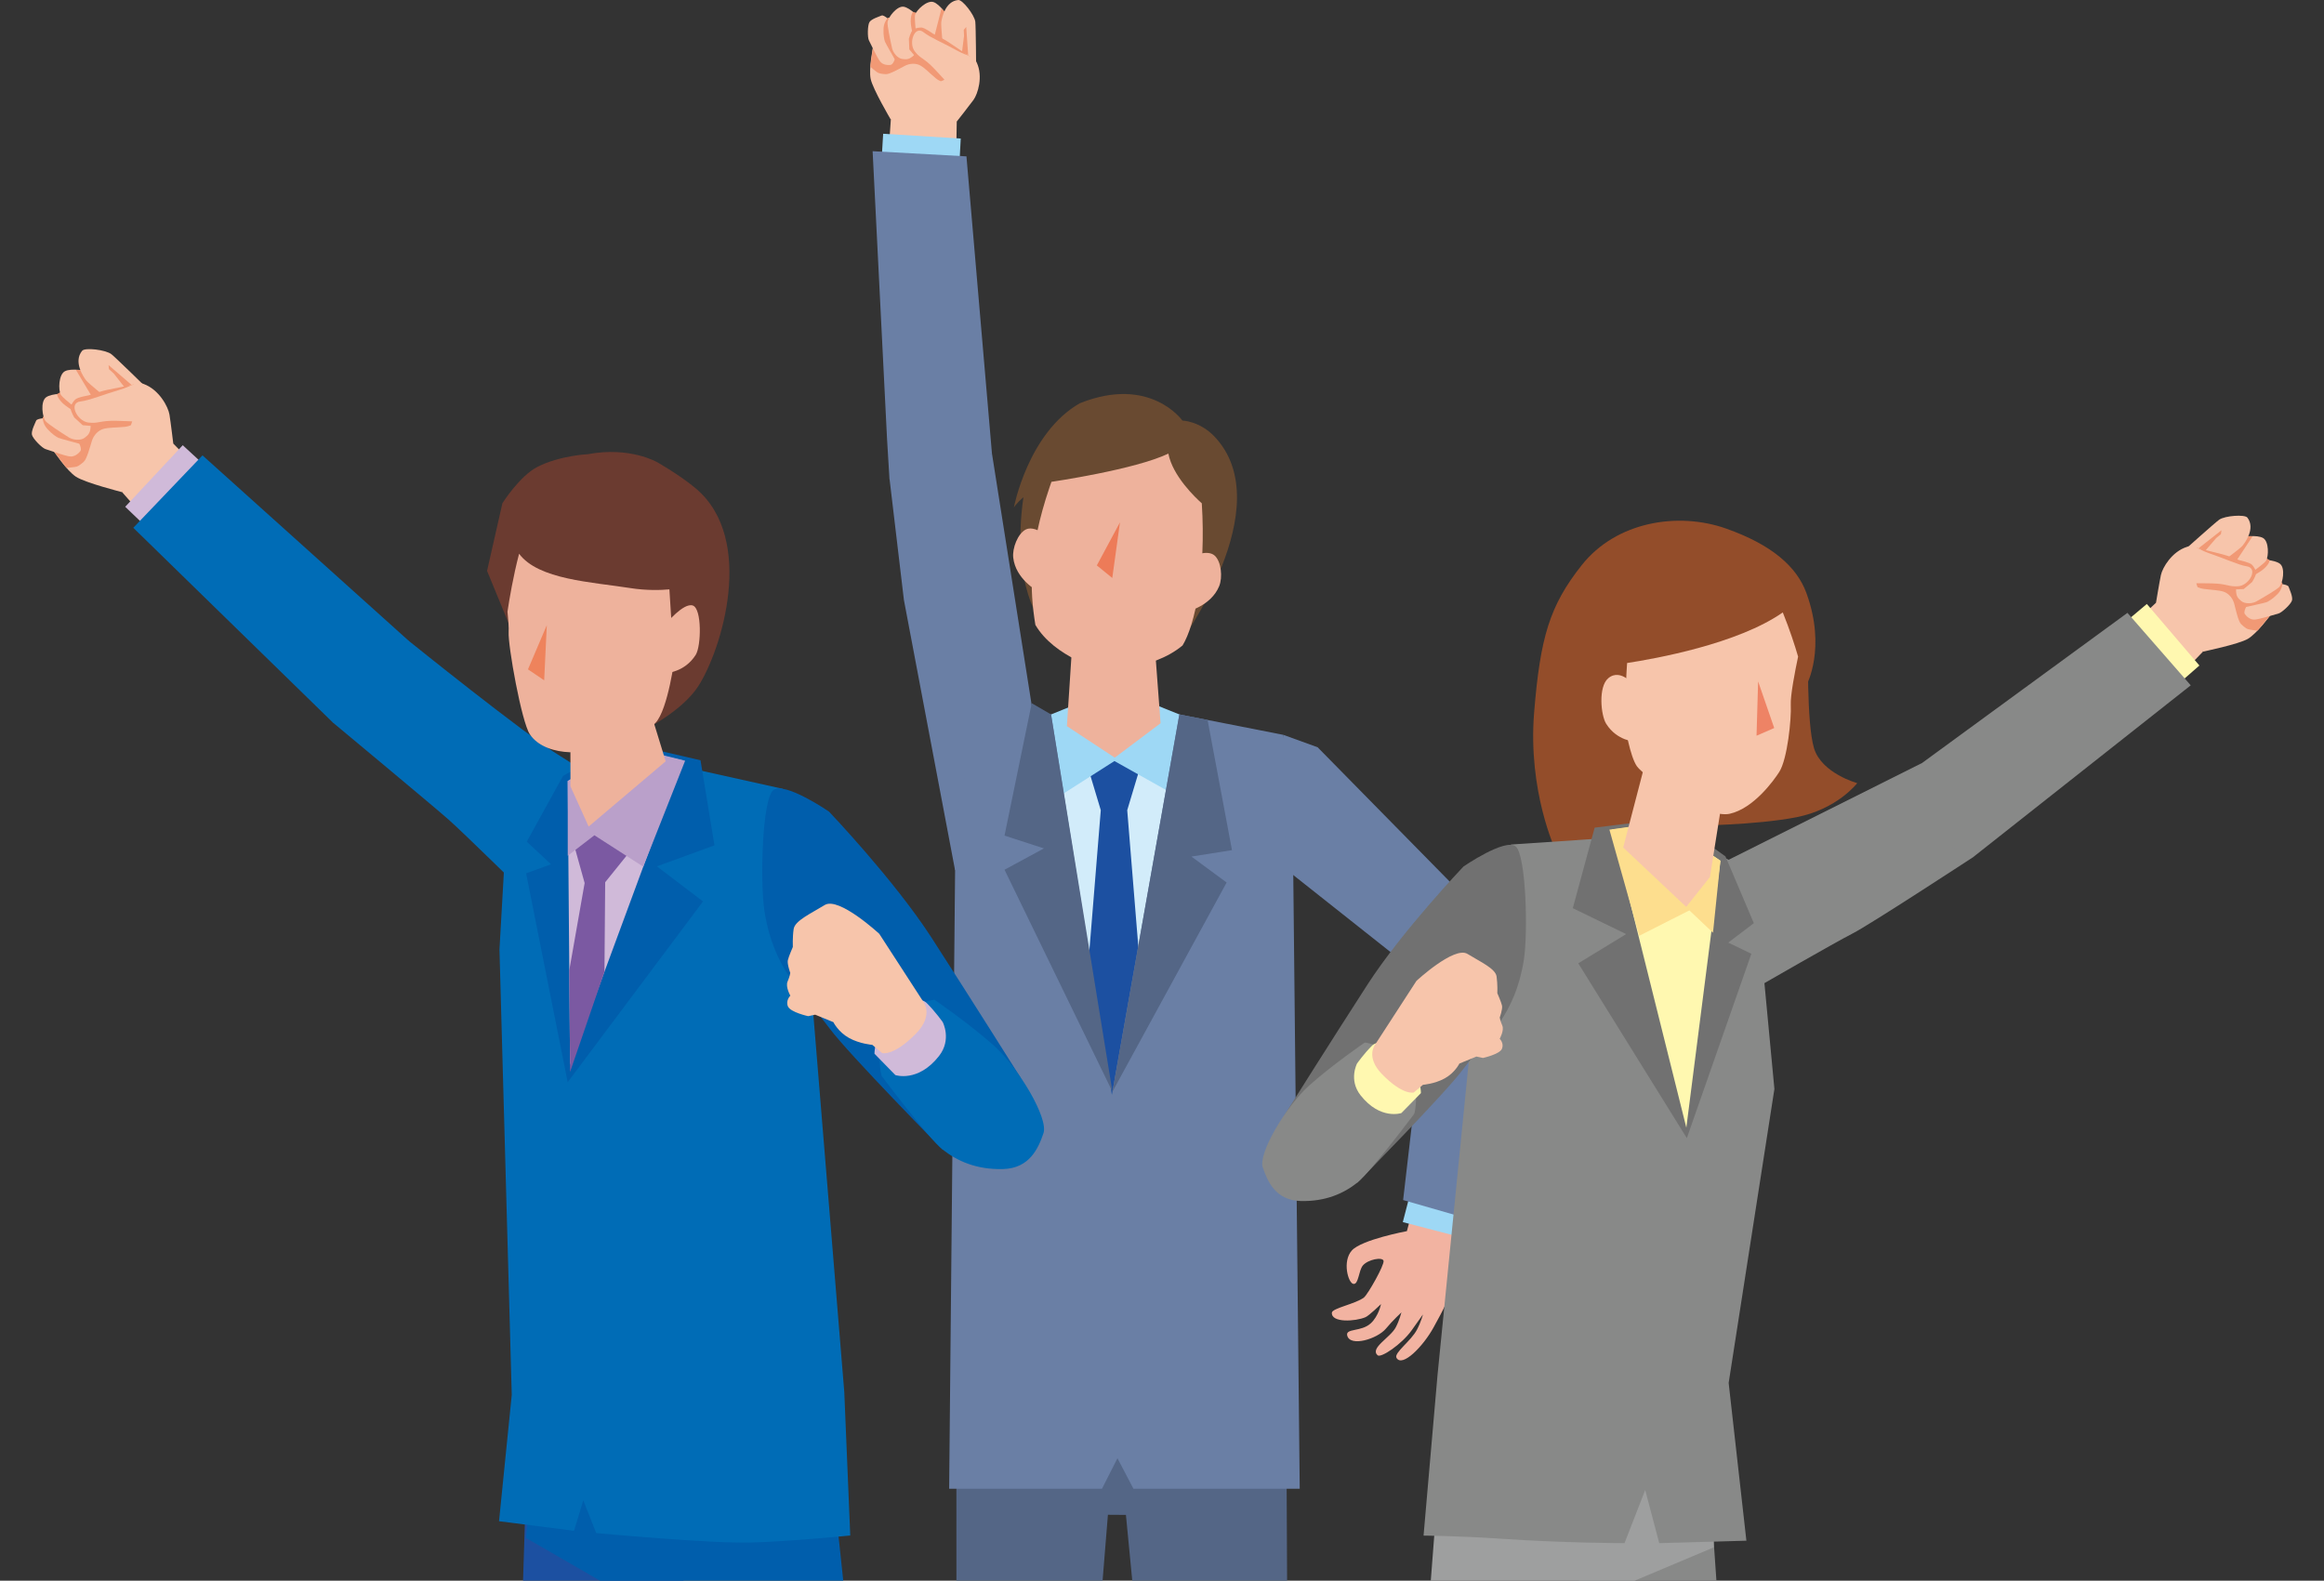 <?xml version="1.0" encoding="UTF-8"?>
<svg id="_テキスト" data-name="テキスト" xmlns="http://www.w3.org/2000/svg" version="1.1" viewBox="0 0 294 200">
  <rect x="0" y="0" width="294" height="200" fill="#333333" stroke="none"/>
  <!-- Generator: Adobe Illustrator 29.0.0, SVG Export Plug-In . SVG Version: 2.1.0 Build 186)  -->
  <defs>
    <style>
      .st0 {
        fill: #9e9f9f;
      }

      .st1 {
        fill: #888988;
      }

      .st2 {
        fill: #6a7fa5;
      }

      .st3 {
        fill: #1c50a1;
      }

      .st4 {
        fill: #ee8365;
      }

      .st5 {
        fill: #f19975;
      }

      .st6 {
        fill: #ed7b58;
      }

      .st7 {
        fill: #7b59a2;
      }

      .st8 {
        fill: #6b3b30;
      }

      .st9 {
        fill: #683f17;
      }

      .st10 {
        fill: #717171;
      }

      .st11 {
        fill: #eeb29c;
      }

      .st12 {
        fill: #ee835c;
      }

      .st13 {
        fill: #fff8b0;
      }

      .st14 {
        fill: #f7c5ab;
      }

      .st15 {
        fill: #546686;
      }

      .st16 {
        fill: #9ed8f5;
      }

      .st17 {
        fill: #694a31;
      }

      .st18 {
        fill: #f2b3a1;
      }

      .st19 {
        fill: #006cb6;
      }

      .st20 {
        fill: #d0bad9;
      }

      .st21 {
        fill: #934d2a;
      }

      .st22 {
        fill: #d2ecfa;
      }

      .st23 {
        fill: #baa0ca;
      }

      .st24 {
        fill: #fdde8e;
      }

      .st25 {
        fill: #005eac;
      }
    </style>
  </defs>
  <g>
    <g>
      <path class="st14" d="M110.442,5.963s-.564,2.736-.297,4.022,2.55,5.153,2.55,5.153l8.927-3.01.194-7.29-6.579-2.318-4.795,3.443Z"/>
      <path class="st5" d="M120.934,10.897s-1.733-.308-2.559-.998c-.826-.69-1.333-1.259-1.919-1.597-.585-.339-1.371-.288-1.97.02s-1.931,1.091-2.424,1.063-.819-.088-1.02-.196c-.201-.108-.944-.745-.944-.745l.343-2.48,4.395-1.765,2.951,1.502,3.147,5.198Z"/>
      <path class="st14" d="M112.88,2.842s.564,3.357.489,3.972c-.075.615-.395,1.362-.702,1.398-.307.036-.969.038-1.346-.457-.377-.494-1.183-2.25-1.39-2.629-.207-.379-.189-1.94.067-2.339.256-.399,1.228-.692,1.539-.825s1.343.88,1.343.88Z"/>
      <path class="st5" d="M113.187,2.23l-.827.008s-.538.473-.585,1.34c-.047.868.082,1.45.18,1.7.098.249,1.303,2.333,1.303,2.333l.398-.333-.469-5.048Z"/>
      <path class="st14" d="M116.425,2.36s-1.263-1.387-2.111-1.51c-.849-.124-1.952,1.33-2.032,1.936-.054.407.321,2.195.572,3.324.127.571.702,1.27,1.281,1.352.593.084.894.054,1.452-.442.564-.501.613-2.183.613-2.183l.225-2.476Z"/>
      <path class="st5" d="M117.059,1.954l-1.551-.451s-.303.264-.299,1.231.726,3.198.726,3.198l.752.678.655-.779-.282-3.878Z"/>
      <path class="st14" d="M119.93,2.077s-1.034-1.565-1.853-1.818-2.134,1.013-2.307,1.599c-.172.586.393,4.43.393,4.43,0,0,.808,1.57,1.819.537.957-.978,1.343-2.336,1.343-2.336l.605-2.412Z"/>
      <polygon class="st5" points="119.105 1.081 118.139 4.861 118.379 7.062 118.684 7.425 120.433 4.55 120.473 2.503 119.105 1.081"/>
      <path class="st14" d="M123.489,8.759s-.035-5.46-.109-6.02c-.113-.857-1.619-2.788-2.149-2.738-1.685.156-2.08,2.309-2.153,2.789-.072.48.316,4.187.316,4.187l4.094,1.783Z"/>
      <path class="st5" d="M122.73,7.154s-2.297-1.507-2.75-1.827c-.453-.321-1.969-1.077-1.969-1.077,0,0-1.053-.764-1.454-.77-.401-.006-.943.125-1.132.363-.251.316-.449,1.052-.449,1.052l.056,1.356.864,1.033.662.419,3.018.834,3.156-1.384Z"/>
      <path class="st14" d="M120.926,21.986l.109-6.608s1.567-1.981,2.115-2.734c.548-.753,1.241-2.956.411-4.735-.417-.894-1.122-.742-2.513-1.526-1.486-.837-3.438-1.667-4.187-2.286-1.162-.96-1.968,1.344-1.131,2.41.774.986,1.103.752,2.494,2.221.712.752,1.252,1.356,1.252,1.356,0,0-1.167.579-2.066.964-.899.384-2.4,1.935-2.4,1.935l-2.315,2.155-.438,6.338,8.668.511Z"/>
      <polygon class="st5" points="122.479 6.95 122.231 3.412 121.92 3.782 121.955 4.545 121.695 6.614 122.479 6.95"/>
    </g>
    <polygon class="st2" points="127.456 97.866 130.852 91.344 125.487 57.368 112.526 60.538 114.35 75.911 120.826 110.133 127.456 97.866"/>
    <polygon class="st15" points="140.159 191.659 142.436 191.674 153.614 307.601 163.334 307.601 162.722 178.05 141.854 178.078 120.987 178.05 121.024 307.601 130.744 307.601 140.159 191.659"/>
    <path class="st9" d="M130.744,307.601h-9.72l-4.563,5.6c-.661.811-1.047,1.811-1.103,2.856l-.157,2.932h15.431l.856-6.281-.744-5.108Z"/>
    <path class="st9" d="M168.818,317.477c.219-1.048.066-2.14-.433-3.088l-.877-1.665-4.174-5.123h-9.72l-.744,5.108,1.106,6.281h14.526l.316-1.512Z"/>
    <g>
      <polygon class="st22" points="140.97 89.423 125.48 92.679 122.087 171.28 159.771 171.28 159.771 96.068 140.97 89.423"/>
      <polygon class="st3" points="140.929 171.277 147.589 163.892 142.601 102.51 145.554 92.679 136.303 92.679 139.256 102.51 134.269 163.892 140.929 171.277"/>
      <polygon class="st16" points="150.107 90.761 141.057 87.115 132.062 90.761 132.062 101.983 140.983 96.292 150.693 101.741 150.107 90.761"/>
      <polygon class="st2" points="143.388 188.365 164.423 188.365 163.525 102.865 162.358 92.979 149.196 90.394 140.659 138.528 132.967 90.394 124.123 89.953 120.89 103.44 120.073 188.365 139.406 188.365 141.366 184.505 143.388 188.365"/>
      <polygon class="st15" points="152.767 91.095 149.196 90.394 140.73 138.13 155.176 111.662 150.722 108.376 155.853 107.566 152.767 91.095"/>
      <polygon class="st15" points="140.73 138.13 132.967 90.394 130.52 88.973 127.078 105.725 132.062 107.345 127.078 110.045 140.73 138.13"/>
    </g>
    <polygon class="st11" points="145.9 79.243 135.792 79.243 134.968 91.876 141.022 95.862 146.819 91.509 145.9 79.243"/>
    <g>
      <path class="st17" d="M131.87,78.977l17.266,2.573s12.942-17.496,4.478-26.339c-1.857-1.94-4.031-1.998-4.031-1.998,0,0-4.066-5.761-12.977-2.193-6.558,3.745-8.347,13.19-8.347,13.19,0,0,.29-.505,1.209-1.301-1.608,11.391,2.4,16.068,2.4,16.068Z"/>
      <path class="st11" d="M131.18,74.732l1.136-7.024s-1.508-1.221-2.53-.72c-1.022.501-1.742,2.368-1.606,3.573.303,2.689,3,4.172,3,4.172Z"/>
      <path class="st11" d="M153.656,70.292c-.847-.76-2.63.005-2.63.005l-.815,7.069s2.999-.694,4.021-3.2c.458-1.123.273-3.115-.575-3.875Z"/>
      <path class="st11" d="M139.408,84.758s6.267.187,10.195-3.093c1.574-2.585,2.985-9.245,2.433-17.981-.787-.701-3.686-3.444-4.231-6.295-4.191,2.03-14.782,3.573-14.79,3.574-.009.025-.017.05-.026.075l-.236.682c-2.654,7.841-2.507,12.838-1.771,17.343,2.432,4.161,8.424,5.696,8.424,5.696Z"/>
      <polygon class="st6" points="138.757 71.538 140.709 73.131 141.684 66.087 138.757 71.538"/>
    </g>
    <g>
      <path class="st18" d="M168.49,166.082c-.098,1.317,2.984,1.123,4.257.575.447-.192,1.959-1.655,1.959-1.655,0,0-.3,1.528-1.309,2.444-1.191,1.08-3.174.603-2.971,1.511.341,1.522,3.833.449,4.909-.859.831-1.01,1.956-2.047,1.956-2.047,0,0-.253.996-.715,1.884-.683,1.312-3.311,2.624-2.304,3.541.422.385,3.041-1.389,4.295-3.133.845-1.175,1.44-2.025,1.44-2.025,0,0-.209.866-.751,1.917-.743,1.442-2.956,2.943-2.587,3.576.724,1.245,3.384-1.467,4.703-3.888,1.157-2.123,2.101-3.763,2.364-5.551.112-.767.311-4.338.311-4.338l1.377-5.868-6.045-1.631-1.398,5.236s-5.726,1.068-6.964,2.447c-1.237,1.377-.462,4.137.199,4.23.664.092.65-1.681,1.193-2.329.647-.772,2.488-1.113,2.619-.593.129.518-1.992,4.256-2.478,4.639-1.026.806-4.017,1.353-4.059,1.918Z"/>
      <polygon class="st16" points="178.473 150.731 177.463 154.628 185.17 156.633 186.243 152.804 178.473 150.731"/>
      <polygon class="st2" points="192.49 120.794 166.688 94.549 162.358 92.979 162.625 109.941 187.707 129.803 192.49 120.794"/>
      <polygon class="st2" points="185.045 117.127 181.127 120.587 177.504 151.837 186.623 154.46 192.49 120.794 185.045 117.127"/>
    </g>
    <polygon class="st16" points="111.725 16.924 111.492 20.806 121.357 20.959 121.54 17.528 111.725 16.924"/>
    <polygon class="st2" points="125.487 57.368 122.262 19.785 110.392 19.13 112.217 55.552 112.525 60.63 119.895 60.229 125.487 57.368"/>
  </g>
  <g>
    <g>
      <g>
        <path class="st14" d="M287.228,77.826s-1.693,2.319-2.857,3.004-5.683,1.618-5.683,1.618l-3.875-8.874,5.415-5.183,6.308,3.407.692,6.028Z"/>
        <path class="st5" d="M276.226,73.248s1.431,1.106,2.527,1.258,1.879.145,2.541.357c.662.212,1.167.845,1.346,1.513.179.668.503,2.223.866,2.579.363.356.632.563.853.641s1.219.204,1.219.204l1.651-1.974-1.692-4.564-3.181-1.209-6.129,1.195Z"/>
        <path class="st14" d="M287.92,73.815s-2.945,1.89-3.361,2.371-.764,1.241-.579,1.5c.185.259.64.763,1.277.709.637-.055,2.53-.653,2.961-.758.431-.104,1.608-1.196,1.734-1.666.126-.47-.321-1.413-.435-1.741-.113-.328-1.598-.414-1.598-.414Z"/>
        <path class="st5" d="M288.174,73.159l.565.635s.012.736-.616,1.371c-.628.635-1.16.94-1.418,1.037-.258.097-2.676.62-2.676.62l-.021-.533,4.166-3.129Z"/>
        <path class="st14" d="M285.839,70.784s1.928.004,2.608.564c.68.561.336,2.405-.07,2.884-.273.322-1.892,1.272-2.925,1.86-.522.298-1.452.343-1.914-.042-.473-.393-.659-.643-.666-1.411-.008-.775,1.238-1.974,1.238-1.974l1.729-1.882Z"/>
        <path class="st5" d="M285.71,70.021l1.415.869s.008.413-.73,1.078c-.739.665-2.936,1.657-2.936,1.657l-1.035-.104.14-1.037,3.146-2.463Z"/>
        <path class="st14" d="M283.634,67.921s1.905-.294,2.664.155c.759.449.703,2.324.376,2.86-.327.536-3.643,2.76-3.643,2.76,0,0-1.753.47-1.665-1.014.083-1.404.851-2.635.851-2.635l1.418-2.126Z"/>
        <polygon class="st5" points="284.961 67.861 282.751 71.206 280.91 72.543 280.424 72.563 281.403 69.246 282.934 67.801 284.961 67.861"/>
        <path class="st14" d="M276.089,69.827s4.18-3.744,4.657-4.075c.73-.506,3.24-.693,3.569-.255,1.045,1.39-.321,3.178-.636,3.565s-3.405,2.651-3.405,2.651l-4.185-1.885Z"/>
        <path class="st5" d="M277.836,69.296s2.734.708,3.29.831c.557.123,2.179.755,2.179.755,0,0,1.309.274,1.591.575.281.301.556.805.506,1.112-.067.409-.491,1.069-.491,1.069l-1.071.894-1.383.056-.776-.214-2.719-1.721-1.126-3.358Z"/>
        <path class="st14" d="M267.791,80.913l4.955-4.647s.425-2.561.62-3.499c.195-.937,1.393-2.986,3.32-3.583.968-.3,1.339.341,2.897.859,1.663.553,3.643,1.465,4.631,1.608,1.534.222.337,2.426-1.053,2.525-1.285.092-1.335-.32-3.413-.364-1.065-.023-1.897-.017-1.897-.017,0,0,.365,1.288.694,2.238.328.95.185,3.163.185,3.163l-.042,3.251-4.522,4.71-6.375-6.245Z"/>
        <polygon class="st5" points="278.164 69.346 281.029 67.091 280.962 67.583 280.356 68.084 278.961 69.71 278.164 69.346"/>
      </g>
      <path class="st1" d="M218.686,108.783l24.469-12.247,6.447,11.922s-12.992,8.506-15.23,9.647c-2.238,1.141-11.538,6.501-11.538,6.501l-3.473-5.9-.673-9.923Z"/>
      <polygon class="st13" points="268.514 79.006 271.588 76.418 278.237 84.205 275.251 86.82 268.514 79.006"/>
      <polygon class="st1" points="241.935 104.669 243.155 96.536 269.134 77.542 277.141 86.713 249.601 108.458 241.935 104.669"/>
    </g>
    <path class="st21" d="M211.21,106.13l-14.415,1.448s-3.531-7.447-2.717-17.446c.772-9.48,1.954-13.501,6.03-18.638,4.359-5.494,12.157-6.773,18.256-4.616,5.753,2.034,8.93,4.795,10.154,8.147,2.561,7.015.016,11.652.016,11.652l-14.966,15.145-2.358,4.308Z"/>
    <g>
      <path class="st9" d="M204.062,316.51l.736-5.881h11.991s12.253,4.75,12.348,6.231c.095,1.481,0,2.129,0,2.129h-25.1l.025-2.479Z"/>
      <path class="st9" d="M159.678,316.51l.736-5.881h11.991s12.253,4.75,12.348,6.231c.095,1.481,0,2.129,0,2.129h-25.1l.025-2.479Z"/>
      <path class="st1" d="M216.789,194.975l3.442,49.64-4.438,66.015s-2.035.757-4.847.993c-2.812.237-6.148-.993-6.148-.993l1.282-63.031-6.717-50.786,17.426-1.839Z"/>
      <path class="st0" d="M193.881,251.98l-21.483,59.596s-3.398,1.664-7.144,1.277c-1.739-.179-4.879-1.884-4.879-1.884l16.916-62.719,5.309-69.011,34.19-2.92v19.467l-15.394,6.483-1.995,8.782-5.519,40.929Z"/>
    </g>
    <g>
      <path class="st1" d="M209.903,195.247l-1.775-6.722-2.616,6.722s-7.54.001-15.887-.573c-4.926-.339-9.536-.38-9.536-.38l1.768-20.338,5.108-51.248,4.187-15.855,20.219-1.361,10.502,4.724,2.601,27.567-5.788,37.196,2.244,19.959-11.027.31Z"/>
      <polygon class="st10" points="201.733 104.721 211.487 103.497 218.279 108.354 221.872 116.805 218.634 119.264 221.557 120.675 213.394 144.004 199.662 121.883 205.719 118.188 198.969 114.909 201.733 104.721"/>
      <polygon class="st13" points="210.658 104.092 217.643 108.907 213.331 142.673 203.923 104.958 210.658 104.092"/>
      <polygon class="st24" points="207.377 118.4 203.601 104.971 210.271 104.021 217.643 108.907 216.705 118.015 213.716 115.186 207.377 118.4"/>
    </g>
    <g>
      <g>
        <path class="st10" d="M185.144,109.631s5.262-3.61,6.592-2.538c1.33,1.072,1.579,10.945,1.04,14.356-1.11,7.02-4.592,9.667-7.672,13.821-2.291,3.09-13.405,14.374-13.405,14.374l-9.255-8.479s5.901-9.397,10.575-16.628c4.385-6.783,12.126-14.906,12.126-14.906Z"/>
        <g>
          <path class="st1" d="M172.652,131.909s-4.016,2.749-6.995,5.402c-2.98,2.652-6.51,8.625-5.908,10.399s1.635,4.167,4.791,4.25c3.156.083,5.461-.97,7.158-2.317,1.698-1.348,7.214-8.716,7.214-8.716,0,0,1.015-3.35-1.311-6.069-2.325-2.719-4.949-2.95-4.949-2.95Z"/>
          <path class="st13" d="M171.676,134.56s.87-1.243,1.919-2.279c.622-.614,1.929-.261,1.929-.261,0,0,2.207.543,3.023,2.234,1.263,2.619,1.208,4.051,1.208,4.051l-2.473,2.526s-2.674.919-5.165-2.252c-1.537-1.956-.442-4.02-.442-4.02Z"/>
        </g>
      </g>
      <path class="st14" d="M179.192,124.103s4.786-4.433,6.453-3.409c1.667,1.024,3.536,1.858,3.681,2.852s.096,2.119.096,2.119c0,0,.494,1.125.592,1.569.098.444-.287,1.501-.287,1.501,0,0,.051.403.32,1.023.269.621-.327,1.674-.327,1.674,0,0,.579.559.287,1.264s-2.403,1.162-2.403,1.162l-.826-.176-2.152.882s-.578,1.169-1.853,1.875c-1.275.706-2.757.816-2.757.816l-1.172.974s-1.353.409-4.009-2.318c-2.137-2.194-.859-3.763-.859-3.763l5.217-8.046Z"/>
    </g>
    <path class="st21" d="M228.74,81.694s-.222,9.805.748,12.985c.97,3.181,5.463,4.408,5.463,4.408,0,0-2.518,3.305-7.716,4.318-5.198,1.013-13.24,1.069-13.24,1.069l2.51-16.189,12.234-6.592Z"/>
    <g>
      <path class="st14" d="M203.189,91.573c-.678-1.08-1.013-4.667.256-5.751,1.63-1.392,3.424,1.05,3.424,1.05l.008,6.961s-2.304-.052-3.688-2.26Z"/>
      <polygon class="st14" points="208.858 93.738 218.621 96.496 216.315 110.967 213.315 114.744 205.343 107.231 208.858 93.738"/>
      <path class="st14" d="M225.533,77.486c.883,2.189,1.518,4.153,1.938,5.592-.384,1.818-.991,4.93-.927,6.118.094,1.722-.419,6.845-1.455,8.47-.709,1.112-3.245,4.615-6.266,5.297-3.021.682-10.847-4.717-11.741-6.004-.895-1.287-1.482-5.056-1.482-5.056,0,0-.006-4.743.238-8.015,3.534-.538,13.996-2.408,19.696-6.402Z"/>
      <polygon class="st4" points="224.45 92.112 222.212 93.089 222.413 86.215 224.45 92.112"/>
    </g>
  </g>
  <g>
    <g>
      <g>
        <path class="st14" d="M6.787,57.068s1.653,2.49,2.831,3.257,5.835,1.948,5.835,1.948l4.443-9.047-5.39-5.643-6.719,3.249-1,6.236Z"/>
        <path class="st5" d="M18.442,52.819s-1.54,1.084-2.686,1.191c-1.146.107-1.961.064-2.659.253-.698.189-1.253.824-1.47,1.511s-.627,2.289-1.021,2.642-.684.556-.917.627c-.233.071-1.277.155-1.277.155l-1.625-2.13,1.972-4.668,3.364-1.109,6.319,1.528Z"/>
        <path class="st14" d="M6.255,52.864s2.974,2.102,3.385,2.622c.411.52.736,1.326.532,1.587s-.702.764-1.361.677c-.66-.086-2.6-.797-3.044-.926-.444-.129-1.616-1.319-1.726-1.814-.11-.495.4-1.455.533-1.791s1.681-.356,1.681-.356Z"/>
        <path class="st5" d="M6.021,52.17l-.618.634s-.047.765.576,1.455c.624.69,1.163,1.031,1.426,1.145.263.113,2.754.769,2.754.769l.047-.554-4.186-3.449Z"/>
        <path class="st14" d="M8.56,49.809s-2.005-.086-2.738.465c-.734.551-.461,2.485-.062,3.002.269.347,1.908,1.411,2.955,2.071.529.334,1.494.424,1.992.046.51-.387.715-.638.759-1.436.044-.806-1.196-2.11-1.196-2.11l-1.71-2.038Z"/>
        <path class="st5" d="M8.73,49.021l-1.512.838s-.028.429.709,1.155c.737.726,2.976,1.86,2.976,1.86l1.081-.06-.097-1.085-3.157-2.709Z"/>
        <path class="st14" d="M10.987,46.934s-1.967-.395-2.777.037c-.81.431-.839,2.384-.524,2.957.315.573,3.66,3.04,3.66,3.04,0,0,1.801.57,1.778-.977-.021-1.464-.762-2.78-.762-2.78l-1.375-2.277Z"/>
        <polygon class="st5" points="9.61 46.81 11.752 50.392 13.604 51.869 14.109 51.911 13.245 48.416 11.721 46.842 9.61 46.81"/>
        <path class="st14" d="M18.744,49.268s-4.173-4.089-4.653-4.455c-.736-.56-3.337-.872-3.699-.432-1.151,1.397.185,3.32.496,3.737.31.417,3.418,2.915,3.418,2.915l4.44-1.766Z"/>
        <path class="st5" d="M16.953,48.634s-2.876.609-3.461.711c-.585.102-2.302.684-2.302.684,0,0-1.375.224-1.681.524-.307.3-.616.811-.578,1.133.05.429.46,1.134.46,1.134l1.072.98,1.436.123.817-.187,2.908-1.663,1.328-3.439Z"/>
        <path class="st14" d="M26.857,61.185l-4.936-5.063s-.323-2.684-.482-3.667-1.309-3.17-3.286-3.881c-.993-.357-1.409.292-3.053.758-1.756.498-3.857,1.354-4.891,1.456-1.605.159-.463,2.507.978,2.675,1.332.155,1.403-.271,3.566-.22,1.108.026,1.974.071,1.974.071,0,0-.44,1.323-.826,2.295-.386.973-.34,3.281-.34,3.281l-.108,3.383,4.483,5.109,6.921-6.197Z"/>
        <polygon class="st5" points="16.609 48.671 13.735 46.193 13.782 46.708 14.389 47.256 15.763 49.013 16.609 48.671"/>
      </g>
      <path class="st19" d="M76.948,99.846s-3.185-2.42-6.098-4.199c-4.428-2.704-19.118-14.545-19.118-14.545l-10.278-.841.664,11.167s12.686,10.549,14.644,12.285c1.957,1.735,9.926,9.568,9.926,9.568l5.043-5.036,5.218-8.399Z"/>
      <polygon class="st20" points="26.194 59.167 23.118 56.332 15.84 64.121 18.823 66.98 26.194 59.167"/>
      <polygon class="st19" points="51.153 88.861 51.732 81.102 25.617 57.616 16.862 66.78 42.118 91.428 51.153 88.861"/>
    </g>
    <g>
      <path class="st9" d="M83.597,309.922l-12.39.212s-12.576,5.124-12.648,6.656c-.072,1.532.038,2.2.038,2.2h25.934l-.07-3.005-.864-6.063Z"/>
      <path class="st9" d="M127.799,309.165l-12.39.212s-12.576,5.124-12.648,6.656c-.072,1.532.038,2.956.038,2.956h25.934l-.07-3.761-.864-6.063Z"/>
      <path class="st3" d="M84.008,310.384l-.697-62.285,3.321-50.393-20.224-5.279-1.58,49.587,5.753,68.13s2.116.746,5.025.94c2.91.195,8.403-.7,8.403-.7Z"/>
      <path class="st25" d="M92.183,249.158l22.413,60.556s4.233,1.441,8.097.975c1.794-.216,5.154-1.175,5.154-1.175l-16.559-65.911-6.959-65.795-36.065-.971-1.727,17.751,15.659,9.034,9.988,45.535Z"/>
    </g>
    <g>
      <path class="st19" d="M63.13,192.473l9.488,1.211,1.172-3.857,1.638,4.146s14.361,1.331,19.462,1.199c5.1-.132,12.673-.892,12.673-.892l-.755-18.153-4.907-59.882-2.906-16.446-20.609-4.578-14.236,8.023-.964,16.894,1.554,56.353-1.609,15.982Z"/>
      <polygon class="st25" points="88.62 96.193 78.723 93.904 71.227 98.179 66.64 106.486 69.709 109.355 66.556 110.497 71.815 136.927 88.935 114.053 83.099 109.615 90.384 106.958 88.62 96.193"/>
      <polygon class="st20" points="79.512 94.603 71.822 98.814 72.114 134.742 86.344 96.205 79.512 94.603"/>
      <polygon class="st7" points="77.887 105.673 73.244 105.483 72.558 106.692 73.96 111.724 72.016 122.771 72.121 135.622 76.467 122.952 76.559 111.627 79.601 107.851 77.887 105.673"/>
      <polygon class="st23" points="81.373 109.658 86.673 96.252 79.917 94.57 71.822 98.814 71.824 108.276 75.196 105.683 81.373 109.658"/>
    </g>
    <g>
      <path class="st8" d="M67.977,87.684l14.254,4.27s4.211-2.22,6.081-5.097c2.974-4.574,7.326-18.623-.274-25.043-2.022-1.709-4.894-3.33-4.894-3.33,0,0-3.447-2.028-8.803-1.012l.005-.004s-3.518.164-6.339,1.596c-2.278,1.156-4.45,4.609-4.45,4.609l-1.941,8.558,6.359,15.452Z"/>
      <path class="st11" d="M65.669,70.062c2.43,3.29,9.237,3.578,14.025,4.339,2.136.339,3.973.262,4.989.169.205,3.147.487,8.37.7,8.438,0,0-.846,6.738-2.458,8.454-2.784,2.963-7.64,3.843-10.911,3.713-1.684-.067-3.883-.621-4.984-2.265-1.055-1.575-2.782-11.239-2.683-12.933.033-.564-.038-1.537-.146-2.585.231-1.556.707-4.41,1.468-7.331Z"/>
      <polygon class="st12" points="66.792 84.692 68.842 86.078 69.175 79.1 66.792 84.692"/>
      <path class="st11" d="M88.014,82.853c.7-1.106.799-5.87-.381-6.243-1.18-.373-3.382,2.311-3.382,2.311l-.031,6.237s2.365-.045,3.795-2.305Z"/>
      <polygon class="st11" points="84.213 96.325 80.478 84.166 72.146 85.16 72.166 99.491 74.465 104.58 84.213 96.325"/>
    </g>
    <g>
      <g>
        <path class="st25" d="M104.871,102.686s-5.622-3.857-7.044-2.712c-1.421,1.146-1.687,11.695-1.111,15.34,1.186,7.501,4.907,10.329,8.198,14.768,2.448,3.301,14.324,15.359,14.324,15.359l9.889-9.06s-6.305-10.041-11.299-17.767c-4.685-7.248-12.956-15.928-12.956-15.928Z"/>
        <g>
          <path class="st19" d="M118.219,126.491s4.291,2.938,7.475,5.772c3.184,2.834,6.956,9.216,6.313,11.112-.643,1.896-1.747,4.452-5.119,4.542-3.372.089-5.835-1.036-7.649-2.476s-7.708-9.314-7.708-9.314c0,0-1.084-3.579,1.401-6.485,2.485-2.905,5.288-3.152,5.288-3.152Z"/>
          <path class="st20" d="M119.261,129.323s-.93-1.328-2.051-2.435c-.665-.656-2.062-.279-2.062-.279,0,0-2.358.58-3.23,2.387-1.35,2.798-1.291,4.329-1.291,4.329l2.642,2.699s2.857.982,5.519-2.406c1.642-2.09.472-4.295.472-4.295Z"/>
        </g>
      </g>
      <path class="st14" d="M111.23,118.149s-5.114-4.736-6.895-3.643c-1.781,1.094-3.779,1.985-3.934,3.048s-.102,2.264-.102,2.264c0,0-.528,1.202-.632,1.677s.307,1.604.307,1.604c0,0-.054.43-.342,1.093-.287.663.35,1.789.35,1.789,0,0-.619.598-.307,1.35s2.568,1.241,2.568,1.241l.882-.188,2.299.942s.618,1.249,1.98,2.003c1.362.754,2.946.872,2.946.872l1.253,1.041s1.446.437,4.284-2.477c2.284-2.344.918-4.021.918-4.021l-5.574-8.597Z"/>
    </g>
  </g>
</svg>